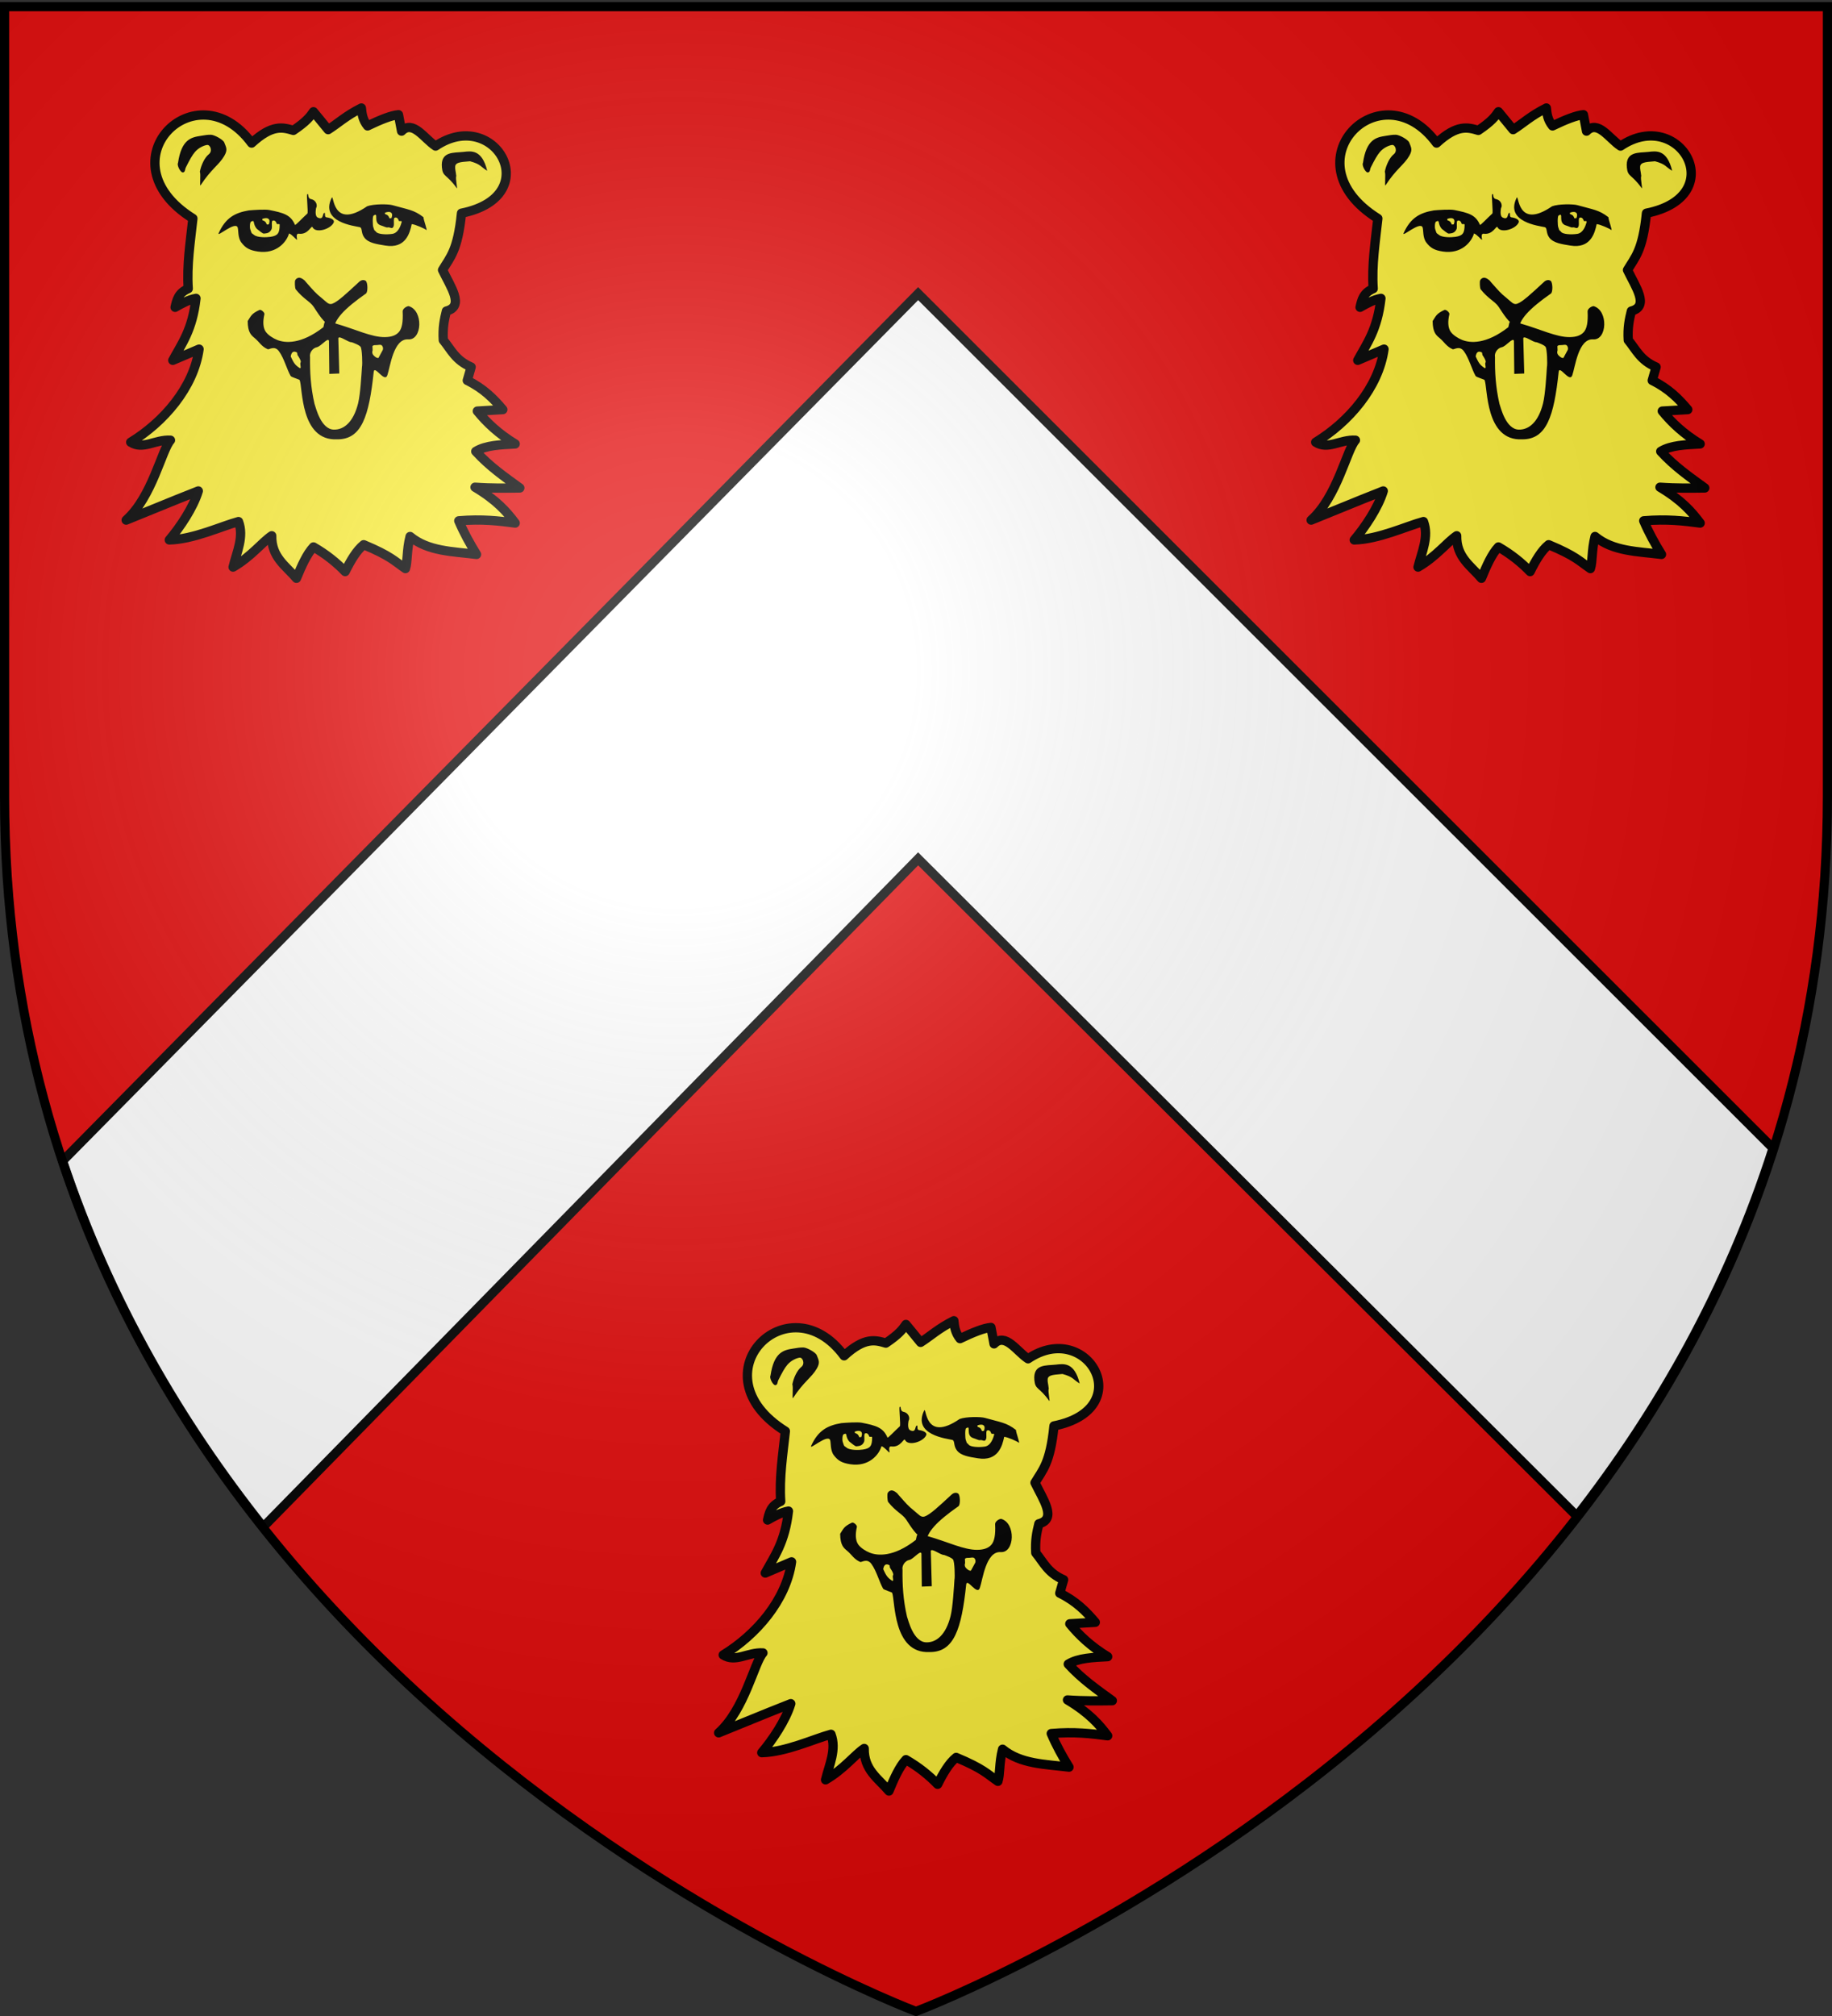 <svg xmlns="http://www.w3.org/2000/svg" xmlns:xlink="http://www.w3.org/1999/xlink" width="600" height="660" version="1.0"><rect width="100%" height="100%" fill="#333333" stroke="none"/><desc>Flag of Canton of Valais (Wallis)</desc><defs><radialGradient xlink:href="#a" id="b" cx="221.445" cy="226.331" r="300" fx="221.445" fy="226.331" gradientTransform="matrix(1.353 0 0 1.349 -77.63 -85.747)" gradientUnits="userSpaceOnUse"/><linearGradient id="a"><stop offset="0" style="stop-color:white;stop-opacity:.314"/><stop offset=".19" style="stop-color:white;stop-opacity:.251"/><stop offset=".6" style="stop-color:#6b6b6b;stop-opacity:.125"/><stop offset="1" style="stop-color:black;stop-opacity:.125"/></linearGradient></defs><g style="display:inline"><path d="M300 658.5s298.5-112.32 298.5-397.772V2.176H1.5v258.552C1.5 546.18 300 658.5 300 658.5" style="fill:#e20909;fill-opacity:1;fill-rule:evenodd;stroke:none;stroke-width:1px;stroke-linecap:butt;stroke-linejoin:miter;stroke-opacity:1"/><path d="M300.696 96.13 20.502 380.069c15.38 46.174 38.807 85.97 65.719 119.813l214.475-218.72 215.712 215.157c26.537-34.089 49.46-74.076 64.281-120.406z" style="display:inline;fill:#fff;fill-opacity:.997;fill-rule:evenodd;stroke:#000;stroke-width:3;stroke-linecap:butt;stroke-linejoin:miter;stroke-miterlimit:4;stroke-dasharray:none;stroke-opacity:1"/><path d="M700.684 356.027c-2.866 3.155-5.965 18.542-14.51 26.161 19.643-7.965 17.264-7.063 23.623-9.542-1.648 5.487-6.002 11.892-9.501 16.038 7.948-.202 17.017-4.483 22.664-6.018 1.887 4.97-.558 9.939-1.772 14.908 5.941-3.435 9.49-8.148 12.657-10.265-.137 7.04 4.698 9.881 8.1 13.93 1.682-4.095 3.417-7.985 5.57-10.264 4.237 2.438 7.57 5.167 10.378 8.065 1.834-3.672 3.768-6.955 6.075-8.798 8.913 3.714 10.134 5.414 13.67 7.82.764-2.35.344-5.875 1.519-10.508 5.901 4.9 14.058 4.898 21.77 5.865-2.152-3.462-4.147-7.075-5.823-10.998 7.704-.65 13.108.032 18.48.734-2.78-3.738-6.143-7.539-13.164-11.731 5.54.393 10.064.296 14.682.244-4.947-3.593-9.942-7.048-14.429-11.975 3.34-2.056 8.186-2.171 12.91-2.444-5.465-3.328-9.317-6.967-12.403-10.754l8.353-.488c-2.975-3.528-6.31-6.916-11.644-9.532l1.266-4.399c-5.193-2.24-6.557-5.71-9.113-8.798-.264-4.048.338-6.842 1.012-9.532 5.996-1.545 1.349-7.958-1.266-13.441 2.501-4.214 4.972-6.34 6.211-18.592 27.802-5.58 10.927-35.09-8.489-21.978-3.712-2.418-7.425-8.687-11.138-4.888l-1.012-5.377c-2.313.197-5.909 1.632-10.126 3.666-1.581-1.955-1.85-3.91-2.025-5.865-5.117 2.568-7.552 4.97-10.885 7.087l-4.81-5.865c-1.08 1.576-2.232 3.181-6.581 6.11-3.466-1.022-6.941-2.022-13.67 4.154-18.187-24.646-49.065 6.038-19.238 24.684-.832 7.658-2.038 15.316-1.519 22.973-3.317 1.431-3.774 3.782-4.303 6.11 2.278-1.316 4.556-2.525 6.835-2.932-1.18 10.35-4.603 14.745-7.594 20.284l8.606-3.665c-1.777 12.619-11.615 23.895-22.386 30.478 3.992 2.586 8.082-.962 13.02-.662" style="color:#000;display:inline;overflow:visible;visibility:visible;fill:#fcef3c;fill-opacity:1;fill-rule:nonzero;stroke:#000;stroke-width:3.04;stroke-linecap:round;stroke-linejoin:round;stroke-miterlimit:4;stroke-dasharray:none;stroke-dashoffset:0;stroke-opacity:1;marker:none;marker-start:none;marker-mid:none;marker-end:none" transform="translate(-644.851 -211.915)"/><g style="fill:#000;fill-opacity:1"><path d="M230.423 203.924c-4.347.768-7.357 2.324-9.613 7.481-.676 1.546 5.35-4.088 6.048-1.845.28.901-.007 3.333 1.161 4.918 1.322 1.794 2.571 2.553 5.265 2.971 5.833.905 9.09-3.084 9.89-5.946.994.38 2.089 1.886 2.512 2.084.202.093-.601-2.158.596-1.991 3.017.42 3.984-2.962 4.363-2.134.978 2.14 5.876.622 6.735-1.614.308-.801-.952-1.476-2.335-1.642-.738-.089-.283-1.455-.586-1.47-.808-.04-.114 2.513-2.152 1.55-1.097-.519-.552-2.985-.549-3.126.48-.693.212-2.545-1.618-2.949-1.27-.28-.605-2.101-1.208-1.585-.282.241.384 6.029.058 6.335-1.725 1.615-3.815 3.995-3.931 3.71-1.35-3.313-3.653-3.942-8.115-4.866-1.366-.283-5.03-.014-6.521.119M267.973 202.574c-11.279 8-10.502-4.405-11.27-2.765-3.755 8.025 7.297 9.22 8.932 9.628.916.229.3 1.86 1.468 3.446 1.322 1.793 3.99 2.143 6.676 2.603 6.373 1.09 7.765-4.029 8.357-7.05 1.086.055 4.247 1.547 4.598 1.899.585.586-.879-3.34-.862-4.169-3.05-2.467-4.97-2.512-9.844-3.957-1.337-.396-6.01-.443-8.055.365" style="color:#000;display:inline;overflow:visible;visibility:visible;opacity:1;fill:#000;fill-opacity:1;fill-rule:nonzero;stroke:none;stroke-width:3;stroke-linecap:round;stroke-linejoin:round;stroke-miterlimit:4;stroke-dasharray:none;stroke-dashoffset:0;stroke-opacity:1;marker:none" transform="matrix(1.031 0 0 .996 -156.043 -134.229)"/></g><g style="fill:#fcef3c;fill-opacity:1"><path d="M231.12 207.6c-.426.212-.451 1.995-.292 2.443.604 1.794.21 1.097 1.273 1.975s3.922.784 5.127.603c2.411-.361 2.944-1.221 2.96-3.965.01-.539-.883.071-.978-.46-.067-.375-.543-1.203-1.263-.874-.49.224-.023 2.052-.33 2.776-.608 1.43-1.758 1.352-2.453 1.456-.347.053-1.696-1.125-2.2-1.541-1.5-1.744-.448-3.107-1.845-2.412M270.02 205.637c-.39.272-.267 3.284-.108 3.731.604 1.794.096.598.966 1.669.585.719 3.08.915 5.128.602 1.228-.187 2.33-1.41 2.959-3.964.01-.54-.883.07-.978-.46-.067-.375-.543-1.204-1.263-.875-.49.224-.075 2.032-.33 2.776-.428 1.251-1.12.163-1.962.414-.336.1-1.325-.443-1.955-.622-2.884-.818-.576-4.586-2.458-3.27" style="color:#000;display:inline;overflow:visible;visibility:visible;opacity:1;fill:#fcef3c;fill-opacity:1;fill-rule:nonzero;stroke:none;stroke-width:3;stroke-linecap:round;stroke-linejoin:round;stroke-miterlimit:4;stroke-dasharray:none;stroke-dashoffset:0;stroke-opacity:1;marker:none" transform="matrix(1.031 0 0 .996 -156.043 -134.229)"/><path d="M234.675 206.733c-.045.175-.006.376.137.486.82.237 1.09.711 1.282 1.344l.635-.04c.818-2.125-.736-2.361-2.054-1.79M273.635 204.694c-.045.175-.006.376.138.486.82.237 1.09.71 1.281 1.343l.635-.04c.818-2.124-.735-2.36-2.054-1.79" style="color:#000;display:inline;overflow:visible;visibility:visible;opacity:1;fill:#fcef3c;fill-opacity:1;fill-rule:nonzero;stroke:none;stroke-width:1;stroke-linecap:round;stroke-linejoin:round;stroke-miterlimit:4;stroke-dasharray:none;stroke-dashoffset:0;stroke-opacity:1;marker:none" transform="matrix(1.031 0 0 .996 -156.043 -134.229)"/></g><g style="fill:#000;fill-opacity:1"><path d="M218.406 179.063c-1.084-.044-2.017.154-3.279.357-2.97.477-6.134 1.086-7.225 8.903-.449.699.81 3.313 1.619 3.121.71-.169.534-.97.894-1.705 1.21-2.478 1.97-3.93 2.88-5.031 1.15-1.392 2.865-2.16 3.857-2.297.963-.134 1.82 1.996.545 3.044-1.335 1.097-2.474 3.607-2.861 5.777.369.665-.134 5.03.235 4.441 3.382-5.382 5.875-6.709 7.525-9.651 1.156-2.06.613-2.76 0-4.414-.352-.948-3.105-2.502-4.19-2.545zM298.586 184.697c2.474-.3 5.877-.861 7.532 6.203-2.15-1.323-1.95-2.13-5.454-3.125-1.965.243-4.56.102-4.709 1.668-.09.957.153 1.394.346 3.2-.37.665.53 4.52.132 3.95-3.312-4.749-4.4-3.566-4.703-6.767-.512-5.437 3.865-4.768 6.856-5.13" style="color:#000;display:inline;overflow:visible;visibility:visible;opacity:1;fill:#000;fill-opacity:1;fill-rule:nonzero;stroke:none;stroke-width:3;stroke-linecap:round;stroke-linejoin:round;stroke-miterlimit:4;stroke-dasharray:none;stroke-dashoffset:0;stroke-opacity:1;marker:none" transform="matrix(1.031 0 0 .996 -156.043 -134.229)"/></g><path d="M742.73 302.83c-.514.066-.96.377-1.187.828s-.115 2.536.15 2.968c2.554 3.208 4.71 3.95 5.905 5.757 1.177 1.78 3.679 5.925 5.496 5.954.338.005.997 2.09 1.007 1.765.112-3.553 3.467-7.082 10.601-12.086.692-.485.608-3.678-.086-4.16-.694-.48-1.542-.228-2.16.343-4.123 3.814-7.018 6.542-8.799 7.158-1.23.425-1.918-.634-3.442-1.857-2.104-1.689-2.607-2.372-5.278-5.374-.305-.553-1.563-1.382-2.206-1.296" style="color:#000;display:inline;overflow:visible;visibility:visible;fill:#000;fill-opacity:1;fill-rule:nonzero;stroke:none;stroke-width:3.04;stroke-linecap:round;stroke-linejoin:round;stroke-miterlimit:4;stroke-dasharray:none;stroke-dashoffset:0;stroke-opacity:1;marker:none" transform="translate(-644.851 -211.915)"/><path d="M778.68 312.131c-.842.066-2.01.946-1.955 1.76.183 3.47-.253 5.629-1.247 6.739-.993 1.11-2.448 1.622-4.609 1.65-4.322.055-9.696-2.61-15.88-4.378-4.417-1.57-3.7-.705-4.228 1.13-7.344 5.713-12.544 5.204-15.104 4.184-1.248-.497-2.969-1.529-3.778-2.7-.935-1.355-.964-3.442-.43-5.736.119-.554-1.103-1.635-1.63-1.389-2.663 1.243-2.726 1.931-3.848 3.639.029 3.8 1.199 4.66 2.316 5.59 1.53 1.275 2.157 2.71 4.24 3.625.482.211 2.22-1.342 3.688.666 1.686 2.305 2.626 6.044 3.834 8.099.221.377 2.858 1.143 2.931 1.304 1.048 2.286.123 20.032 12.281 19.429 8.053.1 10.464-7.641 11.986-22.069.253-2.395 3.545 3.683 4.46 1.097.949-2.681 1.981-12.09 6.84-11.749 4.597.324 5.04-9.5.133-10.89" style="color:#000;display:inline;overflow:visible;visibility:visible;fill:#000;fill-opacity:1;fill-rule:nonzero;stroke:none;stroke-width:3.04;stroke-linecap:round;stroke-linejoin:round;stroke-miterlimit:4;stroke-dasharray:none;stroke-dashoffset:0;stroke-opacity:1;marker:none" transform="translate(-644.851 -211.915)"/><g style="fill:#fcef3c;fill-opacity:1"><path d="M263.037 247.256c-1.094.082-3.97-2.384-4.213-1.314l.307 11.587-3.166.134-.113-10.843c-.267-1.355-2.503 1.813-3.858 2.08s-2.42 1.89-2.153 3.245c-.058 4.84.186 9.838 1.412 15.344.424 1.262 2.024 8.398 6.143 8.496 3.152.075 6.222-2.404 7.716-8.668.72-3.02 1.066-9.513 1.225-11.936.193-.78.061-6.024-.46-6.637-.52-.613-1.855-1.122-2.84-1.488" style="color:#000;display:inline;overflow:visible;visibility:visible;opacity:1;fill:#fcef3c;fill-opacity:1;fill-rule:nonzero;stroke:none;stroke-width:5;stroke-linecap:round;stroke-linejoin:round;stroke-miterlimit:4;stroke-dasharray:none;stroke-dashoffset:0;stroke-opacity:1;marker:none" transform="matrix(1.031 0 0 .996 -156.043 -134.229)"/><path d="M243.71 251.933c.846 1.875 1.245 2.782 2.903 3.846.576.07-.086-1.366.223-1.857.309-.492-.675-1.976-.988-2.465l-.125-.805c-1.234-.708-1.804-.037-2.012 1.28M269.664 248.537l.055 1.432a1.5 1.5 0 0 0 .252 1.534c.363.424 1.055 1.041 1.6.916l1.366-2.607a1.5 1.5 0 0 0-.23-1.43c-.316-.406-.942-.253-1.455-.201-.767.079-1.16-.07-1.588.356" style="color:#000;display:inline;overflow:visible;visibility:visible;opacity:1;fill:#fcef3c;fill-opacity:1;fill-rule:nonzero;stroke:none;stroke-width:3;stroke-linecap:round;stroke-linejoin:round;stroke-miterlimit:4;stroke-dasharray:none;stroke-dashoffset:0;stroke-opacity:1;marker:none" transform="matrix(1.031 0 0 .996 -156.043 -134.229)"/></g><g style="display:inline"><path d="M700.684 356.027c-2.866 3.155-5.965 18.542-14.51 26.161 19.643-7.965 17.264-7.063 23.623-9.542-1.648 5.487-6.002 11.892-9.501 16.038 7.948-.202 17.017-4.483 22.664-6.018 1.887 4.97-.558 9.939-1.772 14.908 5.941-3.435 9.49-8.148 12.657-10.265-.137 7.04 4.698 9.881 8.1 13.93 1.682-4.095 3.417-7.985 5.57-10.264 4.237 2.438 7.57 5.167 10.378 8.065 1.834-3.672 3.768-6.955 6.075-8.798 8.913 3.714 10.134 5.414 13.67 7.82.764-2.35.344-5.875 1.519-10.508 5.901 4.9 14.058 4.898 21.77 5.865-2.152-3.462-4.147-7.075-5.823-10.998 7.704-.65 13.108.032 18.48.734-2.78-3.738-6.143-7.539-13.164-11.731 5.54.393 10.064.296 14.682.244-4.947-3.593-9.942-7.048-14.429-11.975 3.34-2.056 8.186-2.171 12.91-2.444-5.465-3.328-9.317-6.967-12.403-10.754l8.353-.488c-2.975-3.528-6.31-6.916-11.644-9.532l1.266-4.399c-5.193-2.24-6.557-5.71-9.113-8.798-.264-4.048.338-6.842 1.012-9.532 5.996-1.545 1.349-7.958-1.266-13.441 2.501-4.214 4.972-6.34 6.211-18.592 27.802-5.58 10.927-35.09-8.489-21.978-3.712-2.418-7.425-8.687-11.138-4.888l-1.012-5.377c-2.313.197-5.909 1.632-10.126 3.666-1.581-1.955-1.85-3.91-2.025-5.865-5.117 2.568-7.552 4.97-10.885 7.087l-4.81-5.865c-1.08 1.576-2.232 3.181-6.581 6.11-3.466-1.022-6.941-2.022-13.67 4.154-18.187-24.646-49.065 6.038-19.238 24.684-.832 7.658-2.038 15.316-1.519 22.973-3.317 1.431-3.774 3.782-4.303 6.11 2.278-1.316 4.556-2.525 6.835-2.932-1.18 10.35-4.603 14.745-7.594 20.284l8.606-3.665c-1.777 12.619-11.615 23.895-22.386 30.478 3.992 2.586 8.082-.962 13.02-.662" style="color:#000;display:inline;overflow:visible;visibility:visible;fill:#fcef3c;fill-opacity:1;fill-rule:nonzero;stroke:#000;stroke-width:3.04;stroke-linecap:round;stroke-linejoin:round;stroke-miterlimit:4;stroke-dasharray:none;stroke-dashoffset:0;stroke-opacity:1;marker:none;marker-start:none;marker-mid:none;marker-end:none" transform="translate(-256.766 -211.915)"/><g style="fill:#000;fill-opacity:1"><path d="M230.423 203.924c-4.347.768-7.357 2.324-9.613 7.481-.676 1.546 5.35-4.088 6.048-1.845.28.901-.007 3.333 1.161 4.918 1.322 1.794 2.571 2.553 5.265 2.971 5.833.905 9.09-3.084 9.89-5.946.994.38 2.089 1.886 2.512 2.084.202.093-.601-2.158.596-1.991 3.017.42 3.984-2.962 4.363-2.134.978 2.14 5.876.622 6.735-1.614.308-.801-.952-1.476-2.335-1.642-.738-.089-.283-1.455-.586-1.47-.808-.04-.114 2.513-2.152 1.55-1.097-.519-.552-2.985-.549-3.126.48-.693.212-2.545-1.618-2.949-1.27-.28-.605-2.101-1.208-1.585-.282.241.384 6.029.058 6.335-1.725 1.615-3.815 3.995-3.931 3.71-1.35-3.313-3.653-3.942-8.115-4.866-1.366-.283-5.03-.014-6.521.119M267.973 202.574c-11.279 8-10.502-4.405-11.27-2.765-3.755 8.025 7.297 9.22 8.932 9.628.916.229.3 1.86 1.468 3.446 1.322 1.793 3.99 2.143 6.676 2.603 6.373 1.09 7.765-4.029 8.357-7.05 1.086.055 4.247 1.547 4.598 1.899.585.586-.879-3.34-.862-4.169-3.05-2.467-4.97-2.512-9.844-3.957-1.337-.396-6.01-.443-8.055.365" style="color:#000;display:inline;overflow:visible;visibility:visible;opacity:1;fill:#000;fill-opacity:1;fill-rule:nonzero;stroke:none;stroke-width:3;stroke-linecap:round;stroke-linejoin:round;stroke-miterlimit:4;stroke-dasharray:none;stroke-dashoffset:0;stroke-opacity:1;marker:none" transform="matrix(1.031 0 0 .996 232.042 -134.229)"/></g><g style="fill:#fcef3c;fill-opacity:1"><path d="M231.12 207.6c-.426.212-.451 1.995-.292 2.443.604 1.794.21 1.097 1.273 1.975s3.922.784 5.127.603c2.411-.361 2.944-1.221 2.96-3.965.01-.539-.883.071-.978-.46-.067-.375-.543-1.203-1.263-.874-.49.224-.023 2.052-.33 2.776-.608 1.43-1.758 1.352-2.453 1.456-.347.053-1.696-1.125-2.2-1.541-1.5-1.744-.448-3.107-1.845-2.412M270.02 205.637c-.39.272-.267 3.284-.108 3.731.604 1.794.096.598.966 1.669.585.719 3.08.915 5.128.602 1.228-.187 2.33-1.41 2.959-3.964.01-.54-.883.07-.978-.46-.067-.375-.543-1.204-1.263-.875-.49.224-.075 2.032-.33 2.776-.428 1.251-1.12.163-1.962.414-.336.1-1.325-.443-1.955-.622-2.884-.818-.576-4.586-2.458-3.27" style="color:#000;display:inline;overflow:visible;visibility:visible;opacity:1;fill:#fcef3c;fill-opacity:1;fill-rule:nonzero;stroke:none;stroke-width:3;stroke-linecap:round;stroke-linejoin:round;stroke-miterlimit:4;stroke-dasharray:none;stroke-dashoffset:0;stroke-opacity:1;marker:none" transform="matrix(1.031 0 0 .996 232.042 -134.229)"/><path d="M234.675 206.733c-.045.175-.006.376.137.486.82.237 1.09.711 1.282 1.344l.635-.04c.818-2.125-.736-2.361-2.054-1.79M273.635 204.694c-.045.175-.006.376.138.486.82.237 1.09.71 1.281 1.343l.635-.04c.818-2.124-.735-2.36-2.054-1.79" style="color:#000;display:inline;overflow:visible;visibility:visible;opacity:1;fill:#fcef3c;fill-opacity:1;fill-rule:nonzero;stroke:none;stroke-width:1;stroke-linecap:round;stroke-linejoin:round;stroke-miterlimit:4;stroke-dasharray:none;stroke-dashoffset:0;stroke-opacity:1;marker:none" transform="matrix(1.031 0 0 .996 232.042 -134.229)"/></g><g style="fill:#000;fill-opacity:1"><path d="M218.406 179.063c-1.084-.044-2.017.154-3.279.357-2.97.477-6.134 1.086-7.225 8.903-.449.699.81 3.313 1.619 3.121.71-.169.534-.97.894-1.705 1.21-2.478 1.97-3.93 2.88-5.031 1.15-1.392 2.865-2.16 3.857-2.297.963-.134 1.82 1.996.545 3.044-1.335 1.097-2.474 3.607-2.861 5.777.369.665-.134 5.03.235 4.441 3.382-5.382 5.875-6.709 7.525-9.651 1.156-2.06.613-2.76 0-4.414-.352-.948-3.105-2.502-4.19-2.545zM298.586 184.697c2.474-.3 5.877-.861 7.532 6.203-2.15-1.323-1.95-2.13-5.454-3.125-1.965.243-4.56.102-4.709 1.668-.09.957.153 1.394.346 3.2-.37.665.53 4.52.132 3.95-3.312-4.749-4.4-3.566-4.703-6.767-.512-5.437 3.865-4.768 6.856-5.13" style="color:#000;display:inline;overflow:visible;visibility:visible;opacity:1;fill:#000;fill-opacity:1;fill-rule:nonzero;stroke:none;stroke-width:3;stroke-linecap:round;stroke-linejoin:round;stroke-miterlimit:4;stroke-dasharray:none;stroke-dashoffset:0;stroke-opacity:1;marker:none" transform="matrix(1.031 0 0 .996 232.042 -134.229)"/></g><path d="M742.73 302.83c-.514.066-.96.377-1.187.828s-.115 2.536.15 2.968c2.554 3.208 4.71 3.95 5.905 5.757 1.177 1.78 3.679 5.925 5.496 5.954.338.005.997 2.09 1.007 1.765.112-3.553 3.467-7.082 10.601-12.086.692-.485.608-3.678-.086-4.16-.694-.48-1.542-.228-2.16.343-4.123 3.814-7.018 6.542-8.799 7.158-1.23.425-1.918-.634-3.442-1.857-2.104-1.689-2.607-2.372-5.278-5.374-.305-.553-1.563-1.382-2.206-1.296" style="color:#000;display:inline;overflow:visible;visibility:visible;fill:#000;fill-opacity:1;fill-rule:nonzero;stroke:none;stroke-width:3.04;stroke-linecap:round;stroke-linejoin:round;stroke-miterlimit:4;stroke-dasharray:none;stroke-dashoffset:0;stroke-opacity:1;marker:none" transform="translate(-256.766 -211.915)"/><path d="M778.68 312.131c-.842.066-2.01.946-1.955 1.76.183 3.47-.253 5.629-1.247 6.739-.993 1.11-2.448 1.622-4.609 1.65-4.322.055-9.696-2.61-15.88-4.378-4.417-1.57-3.7-.705-4.228 1.13-7.344 5.713-12.544 5.204-15.104 4.184-1.248-.497-2.969-1.529-3.778-2.7-.935-1.355-.964-3.442-.43-5.736.119-.554-1.103-1.635-1.63-1.389-2.663 1.243-2.726 1.931-3.848 3.639.029 3.8 1.199 4.66 2.316 5.59 1.53 1.275 2.157 2.71 4.24 3.625.482.211 2.22-1.342 3.688.666 1.686 2.305 2.626 6.044 3.834 8.099.221.377 2.858 1.143 2.931 1.304 1.048 2.286.123 20.032 12.281 19.429 8.053.1 10.464-7.641 11.986-22.069.253-2.395 3.545 3.683 4.46 1.097.949-2.681 1.981-12.09 6.84-11.749 4.597.324 5.04-9.5.133-10.89" style="color:#000;display:inline;overflow:visible;visibility:visible;fill:#000;fill-opacity:1;fill-rule:nonzero;stroke:none;stroke-width:3.04;stroke-linecap:round;stroke-linejoin:round;stroke-miterlimit:4;stroke-dasharray:none;stroke-dashoffset:0;stroke-opacity:1;marker:none" transform="translate(-256.766 -211.915)"/><g style="fill:#fcef3c;fill-opacity:1"><path d="M263.037 247.256c-1.094.082-3.97-2.384-4.213-1.314l.307 11.587-3.166.134-.113-10.843c-.267-1.355-2.503 1.813-3.858 2.08s-2.42 1.89-2.153 3.245c-.058 4.84.186 9.838 1.412 15.344.424 1.262 2.024 8.398 6.143 8.496 3.152.075 6.222-2.404 7.716-8.668.72-3.02 1.066-9.513 1.225-11.936.193-.78.061-6.024-.46-6.637-.52-.613-1.855-1.122-2.84-1.488" style="color:#000;display:inline;overflow:visible;visibility:visible;opacity:1;fill:#fcef3c;fill-opacity:1;fill-rule:nonzero;stroke:none;stroke-width:5;stroke-linecap:round;stroke-linejoin:round;stroke-miterlimit:4;stroke-dasharray:none;stroke-dashoffset:0;stroke-opacity:1;marker:none" transform="matrix(1.031 0 0 .996 232.042 -134.229)"/><path d="M243.71 251.933c.846 1.875 1.245 2.782 2.903 3.846.576.07-.086-1.366.223-1.857.309-.492-.675-1.976-.988-2.465l-.125-.805c-1.234-.708-1.804-.037-2.012 1.28M269.664 248.537l.055 1.432a1.5 1.5 0 0 0 .252 1.534c.363.424 1.055 1.041 1.6.916l1.366-2.607a1.5 1.5 0 0 0-.23-1.43c-.316-.406-.942-.253-1.455-.201-.767.079-1.16-.07-1.588.356" style="color:#000;display:inline;overflow:visible;visibility:visible;opacity:1;fill:#fcef3c;fill-opacity:1;fill-rule:nonzero;stroke:none;stroke-width:3;stroke-linecap:round;stroke-linejoin:round;stroke-miterlimit:4;stroke-dasharray:none;stroke-dashoffset:0;stroke-opacity:1;marker:none" transform="matrix(1.031 0 0 .996 232.042 -134.229)"/></g></g><g style="display:inline"><path d="M700.684 356.027c-2.866 3.155-5.965 18.542-14.51 26.161 19.643-7.965 17.264-7.063 23.623-9.542-1.648 5.487-6.002 11.892-9.501 16.038 7.948-.202 17.017-4.483 22.664-6.018 1.887 4.97-.558 9.939-1.772 14.908 5.941-3.435 9.49-8.148 12.657-10.265-.137 7.04 4.698 9.881 8.1 13.93 1.682-4.095 3.417-7.985 5.57-10.264 4.237 2.438 7.57 5.167 10.378 8.065 1.834-3.672 3.768-6.955 6.075-8.798 8.913 3.714 10.134 5.414 13.67 7.82.764-2.35.344-5.875 1.519-10.508 5.901 4.9 14.058 4.898 21.77 5.865-2.152-3.462-4.147-7.075-5.823-10.998 7.704-.65 13.108.032 18.48.734-2.78-3.738-6.143-7.539-13.164-11.731 5.54.393 10.064.296 14.682.244-4.947-3.593-9.942-7.048-14.429-11.975 3.34-2.056 8.186-2.171 12.91-2.444-5.465-3.328-9.317-6.967-12.403-10.754l8.353-.488c-2.975-3.528-6.31-6.916-11.644-9.532l1.266-4.399c-5.193-2.24-6.557-5.71-9.113-8.798-.264-4.048.338-6.842 1.012-9.532 5.996-1.545 1.349-7.958-1.266-13.441 2.501-4.214 4.972-6.34 6.211-18.592 27.802-5.58 10.927-35.09-8.489-21.978-3.712-2.418-7.425-8.687-11.138-4.888l-1.012-5.377c-2.313.197-5.909 1.632-10.126 3.666-1.581-1.955-1.85-3.91-2.025-5.865-5.117 2.568-7.552 4.97-10.885 7.087l-4.81-5.865c-1.08 1.576-2.232 3.181-6.581 6.11-3.466-1.022-6.941-2.022-13.67 4.154-18.187-24.646-49.065 6.038-19.238 24.684-.832 7.658-2.038 15.316-1.519 22.973-3.317 1.431-3.774 3.782-4.303 6.11 2.278-1.316 4.556-2.525 6.835-2.932-1.18 10.35-4.603 14.745-7.594 20.284l8.606-3.665c-1.777 12.619-11.615 23.895-22.386 30.478 3.992 2.586 8.082-.962 13.02-.662" style="color:#000;display:inline;overflow:visible;visibility:visible;fill:#fcef3c;fill-opacity:1;fill-rule:nonzero;stroke:#000;stroke-width:3.04;stroke-linecap:round;stroke-linejoin:round;stroke-miterlimit:4;stroke-dasharray:none;stroke-dashoffset:0;stroke-opacity:1;marker:none;marker-start:none;marker-mid:none;marker-end:none" transform="translate(-450.809 185.106)"/><g style="fill:#000;fill-opacity:1"><path d="M230.423 203.924c-4.347.768-7.357 2.324-9.613 7.481-.676 1.546 5.35-4.088 6.048-1.845.28.901-.007 3.333 1.161 4.918 1.322 1.794 2.571 2.553 5.265 2.971 5.833.905 9.09-3.084 9.89-5.946.994.38 2.089 1.886 2.512 2.084.202.093-.601-2.158.596-1.991 3.017.42 3.984-2.962 4.363-2.134.978 2.14 5.876.622 6.735-1.614.308-.801-.952-1.476-2.335-1.642-.738-.089-.283-1.455-.586-1.47-.808-.04-.114 2.513-2.152 1.55-1.097-.519-.552-2.985-.549-3.126.48-.693.212-2.545-1.618-2.949-1.27-.28-.605-2.101-1.208-1.585-.282.241.384 6.029.058 6.335-1.725 1.615-3.815 3.995-3.931 3.71-1.35-3.313-3.653-3.942-8.115-4.866-1.366-.283-5.03-.014-6.521.119M267.973 202.574c-11.279 8-10.502-4.405-11.27-2.765-3.755 8.025 7.297 9.22 8.932 9.628.916.229.3 1.86 1.468 3.446 1.322 1.793 3.99 2.143 6.676 2.603 6.373 1.09 7.765-4.029 8.357-7.05 1.086.055 4.247 1.547 4.598 1.899.585.586-.879-3.34-.862-4.169-3.05-2.467-4.97-2.512-9.844-3.957-1.337-.396-6.01-.443-8.055.365" style="color:#000;display:inline;overflow:visible;visibility:visible;opacity:1;fill:#000;fill-opacity:1;fill-rule:nonzero;stroke:none;stroke-width:3;stroke-linecap:round;stroke-linejoin:round;stroke-miterlimit:4;stroke-dasharray:none;stroke-dashoffset:0;stroke-opacity:1;marker:none" transform="matrix(1.031 0 0 .996 38 262.792)"/></g><g style="fill:#fcef3c;fill-opacity:1"><path d="M231.12 207.6c-.426.212-.451 1.995-.292 2.443.604 1.794.21 1.097 1.273 1.975s3.922.784 5.127.603c2.411-.361 2.944-1.221 2.96-3.965.01-.539-.883.071-.978-.46-.067-.375-.543-1.203-1.263-.874-.49.224-.023 2.052-.33 2.776-.608 1.43-1.758 1.352-2.453 1.456-.347.053-1.696-1.125-2.2-1.541-1.5-1.744-.448-3.107-1.845-2.412M270.02 205.637c-.39.272-.267 3.284-.108 3.731.604 1.794.096.598.966 1.669.585.719 3.08.915 5.128.602 1.228-.187 2.33-1.41 2.959-3.964.01-.54-.883.07-.978-.46-.067-.375-.543-1.204-1.263-.875-.49.224-.075 2.032-.33 2.776-.428 1.251-1.12.163-1.962.414-.336.1-1.325-.443-1.955-.622-2.884-.818-.576-4.586-2.458-3.27" style="color:#000;display:inline;overflow:visible;visibility:visible;opacity:1;fill:#fcef3c;fill-opacity:1;fill-rule:nonzero;stroke:none;stroke-width:3;stroke-linecap:round;stroke-linejoin:round;stroke-miterlimit:4;stroke-dasharray:none;stroke-dashoffset:0;stroke-opacity:1;marker:none" transform="matrix(1.031 0 0 .996 38 262.792)"/><path d="M234.675 206.733c-.045.175-.006.376.137.486.82.237 1.09.711 1.282 1.344l.635-.04c.818-2.125-.736-2.361-2.054-1.79M273.635 204.694c-.045.175-.006.376.138.486.82.237 1.09.71 1.281 1.343l.635-.04c.818-2.124-.735-2.36-2.054-1.79" style="color:#000;display:inline;overflow:visible;visibility:visible;opacity:1;fill:#fcef3c;fill-opacity:1;fill-rule:nonzero;stroke:none;stroke-width:1;stroke-linecap:round;stroke-linejoin:round;stroke-miterlimit:4;stroke-dasharray:none;stroke-dashoffset:0;stroke-opacity:1;marker:none" transform="matrix(1.031 0 0 .996 38 262.792)"/></g><g style="fill:#000;fill-opacity:1"><path d="M218.406 179.063c-1.084-.044-2.017.154-3.279.357-2.97.477-6.134 1.086-7.225 8.903-.449.699.81 3.313 1.619 3.121.71-.169.534-.97.894-1.705 1.21-2.478 1.97-3.93 2.88-5.031 1.15-1.392 2.865-2.16 3.857-2.297.963-.134 1.82 1.996.545 3.044-1.335 1.097-2.474 3.607-2.861 5.777.369.665-.134 5.03.235 4.441 3.382-5.382 5.875-6.709 7.525-9.651 1.156-2.06.613-2.76 0-4.414-.352-.948-3.105-2.502-4.19-2.545zM298.586 184.697c2.474-.3 5.877-.861 7.532 6.203-2.15-1.323-1.95-2.13-5.454-3.125-1.965.243-4.56.102-4.709 1.668-.09.957.153 1.394.346 3.2-.37.665.53 4.52.132 3.95-3.312-4.749-4.4-3.566-4.703-6.767-.512-5.437 3.865-4.768 6.856-5.13" style="color:#000;display:inline;overflow:visible;visibility:visible;opacity:1;fill:#000;fill-opacity:1;fill-rule:nonzero;stroke:none;stroke-width:3;stroke-linecap:round;stroke-linejoin:round;stroke-miterlimit:4;stroke-dasharray:none;stroke-dashoffset:0;stroke-opacity:1;marker:none" transform="matrix(1.031 0 0 .996 38 262.792)"/></g><path d="M742.73 302.83c-.514.066-.96.377-1.187.828s-.115 2.536.15 2.968c2.554 3.208 4.71 3.95 5.905 5.757 1.177 1.78 3.679 5.925 5.496 5.954.338.005.997 2.09 1.007 1.765.112-3.553 3.467-7.082 10.601-12.086.692-.485.608-3.678-.086-4.16-.694-.48-1.542-.228-2.16.343-4.123 3.814-7.018 6.542-8.799 7.158-1.23.425-1.918-.634-3.442-1.857-2.104-1.689-2.607-2.372-5.278-5.374-.305-.553-1.563-1.382-2.206-1.296" style="color:#000;display:inline;overflow:visible;visibility:visible;fill:#000;fill-opacity:1;fill-rule:nonzero;stroke:none;stroke-width:3.04;stroke-linecap:round;stroke-linejoin:round;stroke-miterlimit:4;stroke-dasharray:none;stroke-dashoffset:0;stroke-opacity:1;marker:none" transform="translate(-450.809 185.106)"/><path d="M778.68 312.131c-.842.066-2.01.946-1.955 1.76.183 3.47-.253 5.629-1.247 6.739-.993 1.11-2.448 1.622-4.609 1.65-4.322.055-9.696-2.61-15.88-4.378-4.417-1.57-3.7-.705-4.228 1.13-7.344 5.713-12.544 5.204-15.104 4.184-1.248-.497-2.969-1.529-3.778-2.7-.935-1.355-.964-3.442-.43-5.736.119-.554-1.103-1.635-1.63-1.389-2.663 1.243-2.726 1.931-3.848 3.639.029 3.8 1.199 4.66 2.316 5.59 1.53 1.275 2.157 2.71 4.24 3.625.482.211 2.22-1.342 3.688.666 1.686 2.305 2.626 6.044 3.834 8.099.221.377 2.858 1.143 2.931 1.304 1.048 2.286.123 20.032 12.281 19.429 8.053.1 10.464-7.641 11.986-22.069.253-2.395 3.545 3.683 4.46 1.097.949-2.681 1.981-12.09 6.84-11.749 4.597.324 5.04-9.5.133-10.89" style="color:#000;display:inline;overflow:visible;visibility:visible;fill:#000;fill-opacity:1;fill-rule:nonzero;stroke:none;stroke-width:3.04;stroke-linecap:round;stroke-linejoin:round;stroke-miterlimit:4;stroke-dasharray:none;stroke-dashoffset:0;stroke-opacity:1;marker:none" transform="translate(-450.809 185.106)"/><g style="fill:#fcef3c;fill-opacity:1"><path d="M263.037 247.256c-1.094.082-3.97-2.384-4.213-1.314l.307 11.587-3.166.134-.113-10.843c-.267-1.355-2.503 1.813-3.858 2.08s-2.42 1.89-2.153 3.245c-.058 4.84.186 9.838 1.412 15.344.424 1.262 2.024 8.398 6.143 8.496 3.152.075 6.222-2.404 7.716-8.668.72-3.02 1.066-9.513 1.225-11.936.193-.78.061-6.024-.46-6.637-.52-.613-1.855-1.122-2.84-1.488" style="color:#000;display:inline;overflow:visible;visibility:visible;opacity:1;fill:#fcef3c;fill-opacity:1;fill-rule:nonzero;stroke:none;stroke-width:5;stroke-linecap:round;stroke-linejoin:round;stroke-miterlimit:4;stroke-dasharray:none;stroke-dashoffset:0;stroke-opacity:1;marker:none" transform="matrix(1.031 0 0 .996 38 262.792)"/><path d="M243.71 251.933c.846 1.875 1.245 2.782 2.903 3.846.576.07-.086-1.366.223-1.857.309-.492-.675-1.976-.988-2.465l-.125-.805c-1.234-.708-1.804-.037-2.012 1.28M269.664 248.537l.055 1.432a1.5 1.5 0 0 0 .252 1.534c.363.424 1.055 1.041 1.6.916l1.366-2.607a1.5 1.5 0 0 0-.23-1.43c-.316-.406-.942-.253-1.455-.201-.767.079-1.16-.07-1.588.356" style="color:#000;display:inline;overflow:visible;visibility:visible;opacity:1;fill:#fcef3c;fill-opacity:1;fill-rule:nonzero;stroke:none;stroke-width:3;stroke-linecap:round;stroke-linejoin:round;stroke-miterlimit:4;stroke-dasharray:none;stroke-dashoffset:0;stroke-opacity:1;marker:none" transform="matrix(1.031 0 0 .996 38 262.792)"/></g></g></g><g style="display:inline"><path d="M300 658.5s298.5-112.32 298.5-397.772V2.176H1.5v258.552C1.5 546.18 300 658.5 300 658.5" style="opacity:1;fill:url(#b);fill-opacity:1;fill-rule:evenodd;stroke:none;stroke-width:1px;stroke-linecap:butt;stroke-linejoin:miter;stroke-opacity:1"/></g><path d="M300 658.5S1.5 546.18 1.5 260.728V2.176h597v258.552C598.5 546.18 300 658.5 300 658.5z" style="opacity:1;fill:none;fill-opacity:1;fill-rule:evenodd;stroke:#000;stroke-width:3;stroke-linecap:butt;stroke-linejoin:miter;stroke-miterlimit:4;stroke-dasharray:none;stroke-opacity:1"/></svg>